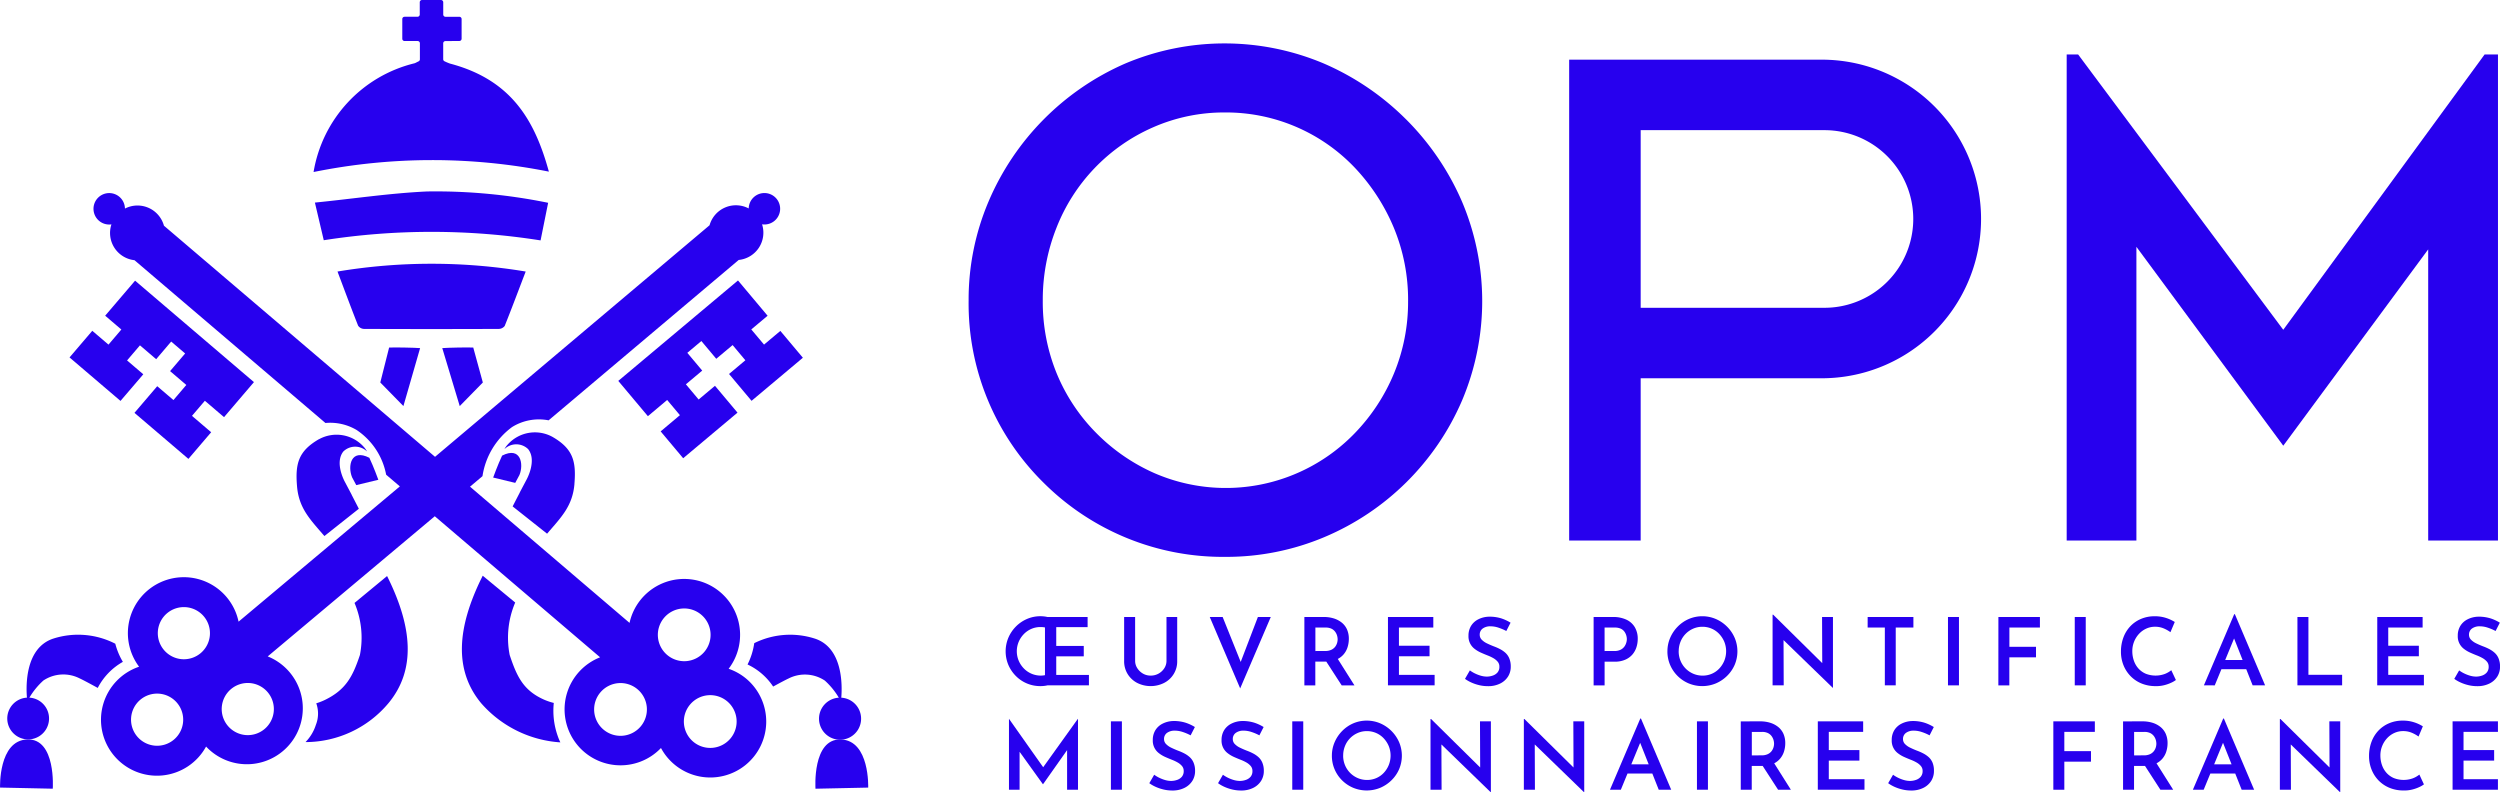 <svg id="Groupe_7488" data-name="Groupe 7488" xmlns="http://www.w3.org/2000/svg" xmlns:xlink="http://www.w3.org/1999/xlink" width="220.525" height="69.876" viewBox="0 0 220.525 69.876">
  <defs>
    <clipPath id="clip-path">
      <rect id="Rectangle_9601" data-name="Rectangle 9601" width="220.525" height="69.876" fill="none"/>
    </clipPath>
  </defs>
  <g id="Groupe_6054" data-name="Groupe 6054" clip-path="url(#clip-path)">
    <path id="Tracé_97073" data-name="Tracé 97073" d="M343.289,209.205a2.046,2.046,0,0,0-.219-.037,2.124,2.124,0,0,0-.228-.012,2.015,2.015,0,0,0-.816.165,2.094,2.094,0,0,0-.663.46,2.221,2.221,0,0,0-.451.683,2.155,2.155,0,0,0,0,1.657,2.226,2.226,0,0,0,.456.688,2.073,2.073,0,0,0,1.5.63,1.876,1.876,0,0,0,.456-.058l.265.886a2.8,2.8,0,0,1-.373.075,2.925,2.925,0,0,1-.381.025,3.016,3.016,0,0,1-2.179-.9,3.132,3.132,0,0,1-.659-.982,3.108,3.108,0,0,1,0-2.373,3.172,3.172,0,0,1,.659-.99,3.1,3.1,0,0,1,.982-.675,2.954,2.954,0,0,1,1.2-.245,2.725,2.725,0,0,1,.4.029,3.249,3.249,0,0,1,.377.079Zm-.058-.936h3.761v.894h-2.767v1.657h2.428v.92h-2.428v1.64h2.883v.92h-3.877Z" transform="translate(-251.054 -153.845)" fill="#2700ee"/>
    <path id="Tracé_97074" data-name="Tracé 97074" d="M380.775,212.319a1.187,1.187,0,0,0,.187.65,1.458,1.458,0,0,0,.493.477,1.32,1.32,0,0,0,.688.182,1.394,1.394,0,0,0,.712-.182,1.429,1.429,0,0,0,.5-.477,1.192,1.192,0,0,0,.186-.65v-3.86h.945v3.877a2.117,2.117,0,0,1-1.164,1.942,2.643,2.643,0,0,1-2.357,0,2.169,2.169,0,0,1-.845-.779,2.145,2.145,0,0,1-.315-1.164v-3.877h.969Z" transform="translate(-280.645 -154.034)" fill="#2700ee"/>
    <path id="Tracé_97075" data-name="Tracé 97075" d="M409.854,208.458l1.9,4.73-.555-.116,1.764-4.614H414.1l-2.7,6.3-2.684-6.3Z" transform="translate(-302.004 -154.033)" fill="#2700ee"/>
    <path id="Tracé_97076" data-name="Tracé 97076" d="M442.407,208.458a2.946,2.946,0,0,1,.907.132,2.121,2.121,0,0,1,.7.377,1.627,1.627,0,0,1,.451.6,2.032,2.032,0,0,1,.157.829,2.445,2.445,0,0,1-.108.712,1.794,1.794,0,0,1-.352.646,1.721,1.721,0,0,1-.642.464,2.437,2.437,0,0,1-.977.174h-.878v2.1H440.7v-6.031Zm.124,3a1.266,1.266,0,0,0,.531-.1.906.906,0,0,0,.34-.257,1.013,1.013,0,0,0,.178-.335,1.158,1.158,0,0,0,.054-.336,1.229,1.229,0,0,0-.049-.327,1.079,1.079,0,0,0-.17-.344.887.887,0,0,0-.327-.269,1.167,1.167,0,0,0-.522-.1h-.895v2.071Zm1.045.588,1.541,2.444h-1.127l-1.565-2.419Z" transform="translate(-325.641 -154.033)" fill="#2700ee"/>
    <path id="Tracé_97077" data-name="Tracé 97077" d="M468.941,208.458h4v.928h-3.032v1.607h2.7v.928h-2.7v1.64h3.148v.928h-4.117Z" transform="translate(-346.509 -154.033)" fill="#2700ee"/>
    <path id="Tracé_97078" data-name="Tracé 97078" d="M498.606,209.6a4.3,4.3,0,0,0-.688-.294,2.224,2.224,0,0,0-.7-.12,1.122,1.122,0,0,0-.7.2.653.653,0,0,0-.257.547.611.611,0,0,0,.178.435,1.592,1.592,0,0,0,.46.323c.187.091.387.178.6.261a4.558,4.558,0,0,1,.538.236,2.324,2.324,0,0,1,.485.331,1.36,1.36,0,0,1,.348.5,1.835,1.835,0,0,1,.129.725,1.626,1.626,0,0,1-.235.865,1.712,1.712,0,0,1-.692.621,2.333,2.333,0,0,1-1.085.236,3.307,3.307,0,0,1-.742-.082,3.832,3.832,0,0,1-.683-.224,3.135,3.135,0,0,1-.6-.339l.431-.746a2.811,2.811,0,0,0,.456.273,3.177,3.177,0,0,0,.526.2,1.957,1.957,0,0,0,.518.074,1.6,1.6,0,0,0,.51-.087.949.949,0,0,0,.427-.278.754.754,0,0,0,.165-.513.654.654,0,0,0-.149-.435,1.419,1.419,0,0,0-.385-.315,3.624,3.624,0,0,0-.518-.244q-.274-.108-.571-.24a2.67,2.67,0,0,1-.551-.327,1.376,1.376,0,0,1-.551-1.164,1.635,1.635,0,0,1,.224-.866,1.574,1.574,0,0,1,.642-.584,2.193,2.193,0,0,1,.948-.232,3.415,3.415,0,0,1,1.09.153,3.837,3.837,0,0,1,.808.377Z" transform="translate(-365.735 -153.939)" fill="#2700ee"/>
    <path id="Tracé_97079" data-name="Tracé 97079" d="M540.125,208.459a2.728,2.728,0,0,1,1.177.232,1.7,1.7,0,0,1,.75.667,1.99,1.99,0,0,1,.26,1.04,2.406,2.406,0,0,1-.111.716,1.845,1.845,0,0,1-.352.646,1.753,1.753,0,0,1-.634.464,2.29,2.29,0,0,1-.948.178h-.878v2.088h-.969v-6.031Zm.133,3a1.172,1.172,0,0,0,.534-.108.929.929,0,0,0,.332-.269,1.1,1.1,0,0,0,.173-.344,1.152,1.152,0,0,0,.054-.323,1.168,1.168,0,0,0-.049-.323,1.147,1.147,0,0,0-.162-.336.827.827,0,0,0-.323-.265,1.221,1.221,0,0,0-.535-.1h-.895v2.071Z" transform="translate(-397.847 -154.034)" fill="#2700ee"/>
    <path id="Tracé_97080" data-name="Tracé 97080" d="M563.362,211.293a2.96,2.96,0,0,1,.24-1.18,3.209,3.209,0,0,1,.663-.99,3.112,3.112,0,0,1,.978-.675,3.041,3.041,0,0,1,2.39,0,3.192,3.192,0,0,1,.99.675,3.159,3.159,0,0,1,.672.99,3.054,3.054,0,0,1,0,2.373,3.08,3.08,0,0,1-.676.982,3.167,3.167,0,0,1-.99.662,3.132,3.132,0,0,1-2.386,0A3.076,3.076,0,0,1,563.6,212.5a3.021,3.021,0,0,1-.24-1.205m.994-.008a2.188,2.188,0,0,0,.162.845,2.114,2.114,0,0,0,1.126,1.143,2.059,2.059,0,0,0,.824.166,2.007,2.007,0,0,0,.817-.166,1.983,1.983,0,0,0,.654-.46,2.242,2.242,0,0,0,.439-.683,2.247,2.247,0,0,0,0-1.682,2.316,2.316,0,0,0-.448-.687,2,2,0,0,0-.662-.464,2.033,2.033,0,0,0-.821-.166,2,2,0,0,0-.82.17,2.127,2.127,0,0,0-.667.464,2.09,2.09,0,0,0-.443.688,2.218,2.218,0,0,0-.157.833" transform="translate(-416.278 -153.845)" fill="#2700ee"/>
    <path id="Tracé_97081" data-name="Tracé 97081" d="M604.207,214.118l-4.631-4.49.29.116.016,4.159H598.9v-6.238h.049l4.548,4.49-.215-.067-.017-4.216h.961v6.246Z" transform="translate(-442.541 -153.447)" fill="#2700ee"/>
    <path id="Tracé_97082" data-name="Tracé 97082" d="M631.011,208.458h4.035v.928h-1.558v5.1h-.961v-5.1h-1.517Z" transform="translate(-466.265 -154.033)" fill="#2700ee"/>
    <rect id="Rectangle_9596" data-name="Rectangle 9596" width="0.969" height="6.031" transform="translate(171.831 54.425)" fill="#2700ee"/>
    <path id="Tracé_97083" data-name="Tracé 97083" d="M675.183,208.458h3.662v.928h-2.692v1.7H678.5v.928h-2.352v2.477h-.969Z" transform="translate(-498.904 -154.033)" fill="#2700ee"/>
    <rect id="Rectangle_9597" data-name="Rectangle 9597" width="0.969" height="6.031" transform="translate(183.014 54.425)" fill="#2700ee"/>
    <path id="Tracé_97084" data-name="Tracé 97084" d="M721.435,213.829a2.119,2.119,0,0,1-.389.228,3.44,3.44,0,0,1-.625.224,2.892,2.892,0,0,1-.8.087,3.216,3.216,0,0,1-1.264-.252,2.855,2.855,0,0,1-.952-.663,2.954,2.954,0,0,1-.605-.961,3.179,3.179,0,0,1-.211-1.164,3.548,3.548,0,0,1,.215-1.247,2.918,2.918,0,0,1,.613-.994,2.8,2.8,0,0,1,.945-.65,3.047,3.047,0,0,1,1.2-.232,3.148,3.148,0,0,1,1.015.153,3.43,3.43,0,0,1,.759.352l-.381.9a2.973,2.973,0,0,0-.58-.327,1.936,1.936,0,0,0-.788-.153,1.829,1.829,0,0,0-.758.162,1.994,1.994,0,0,0-.638.456,2.226,2.226,0,0,0-.6,1.528,2.538,2.538,0,0,0,.145.866,2,2,0,0,0,.414.692,1.852,1.852,0,0,0,.642.447,2.384,2.384,0,0,0,1.669.012,2.136,2.136,0,0,0,.568-.328Z" transform="translate(-529.5 -153.845)" fill="#2700ee"/>
    <path id="Tracé_97085" data-name="Tracé 97085" d="M744.61,213.786l2.676-6.28h.057l2.668,6.28h-1.1l-1.889-4.772.7-.456-2.154,5.228Zm1.69-2.237h2.055l.331.812H746Z" transform="translate(-550.205 -153.33)" fill="#2700ee"/>
    <path id="Tracé_97086" data-name="Tracé 97086" d="M776.214,208.458h.969v5.1h2.973v.928h-3.943Z" transform="translate(-573.557 -154.033)" fill="#2700ee"/>
    <path id="Tracé_97087" data-name="Tracé 97087" d="M803.187,208.458h4v.928h-3.032v1.607h2.7v.928h-2.7v1.64H807.3v.928h-4.117Z" transform="translate(-593.488 -154.033)" fill="#2700ee"/>
    <path id="Tracé_97088" data-name="Tracé 97088" d="M832.848,209.6a4.3,4.3,0,0,0-.688-.294,2.226,2.226,0,0,0-.7-.12,1.123,1.123,0,0,0-.7.2.652.652,0,0,0-.257.547.611.611,0,0,0,.178.435,1.587,1.587,0,0,0,.46.323c.187.091.386.178.6.261a4.585,4.585,0,0,1,.538.236,2.338,2.338,0,0,1,.484.331,1.361,1.361,0,0,1,.348.5,1.834,1.834,0,0,1,.129.725,1.626,1.626,0,0,1-.235.865,1.715,1.715,0,0,1-.692.621,2.334,2.334,0,0,1-1.085.236,3.309,3.309,0,0,1-.742-.082,3.833,3.833,0,0,1-.683-.224,3.138,3.138,0,0,1-.6-.339l.431-.746a2.8,2.8,0,0,0,.456.273,3.165,3.165,0,0,0,.526.2,1.957,1.957,0,0,0,.518.074,1.6,1.6,0,0,0,.51-.087.948.948,0,0,0,.427-.278.753.753,0,0,0,.166-.513.654.654,0,0,0-.149-.435,1.423,1.423,0,0,0-.385-.315,3.619,3.619,0,0,0-.518-.244q-.274-.108-.571-.24a2.671,2.671,0,0,1-.551-.327,1.377,1.377,0,0,1-.551-1.164,1.634,1.634,0,0,1,.224-.866,1.574,1.574,0,0,1,.642-.584,2.191,2.191,0,0,1,.948-.232,3.411,3.411,0,0,1,1.089.153,3.833,3.833,0,0,1,.808.377Z" transform="translate(-612.712 -153.939)" fill="#2700ee"/>
    <path id="Tracé_97089" data-name="Tracé 97089" d="M340.9,249.136v-6.247h.008l3.247,4.6-.413-.091,3.231-4.507h.016v6.247h-.961v-4.068l.059.488-2.179,3.091h-.016l-2.22-3.091.165-.447v4.026Z" transform="translate(-251.899 -179.475)" fill="#2700ee"/>
    <rect id="Rectangle_9598" data-name="Rectangle 9598" width="0.969" height="6.031" transform="translate(97.993 63.63)" fill="#2700ee"/>
    <path id="Tracé_97090" data-name="Tracé 97090" d="M391.952,244.856a4.281,4.281,0,0,0-.688-.294,2.226,2.226,0,0,0-.7-.12,1.123,1.123,0,0,0-.7.2.652.652,0,0,0-.257.547.611.611,0,0,0,.178.435,1.588,1.588,0,0,0,.46.323c.187.091.387.178.6.261a4.55,4.55,0,0,1,.538.236,2.325,2.325,0,0,1,.485.331,1.359,1.359,0,0,1,.348.5,1.836,1.836,0,0,1,.129.725,1.626,1.626,0,0,1-.236.865,1.712,1.712,0,0,1-.692.621,2.332,2.332,0,0,1-1.085.236,3.305,3.305,0,0,1-.742-.083,3.835,3.835,0,0,1-.683-.224,3.139,3.139,0,0,1-.6-.339l.431-.746a2.815,2.815,0,0,0,.456.273,3.172,3.172,0,0,0,.526.2,1.955,1.955,0,0,0,.518.074,1.6,1.6,0,0,0,.51-.087.947.947,0,0,0,.427-.278.753.753,0,0,0,.166-.513.654.654,0,0,0-.149-.435,1.414,1.414,0,0,0-.385-.315,3.609,3.609,0,0,0-.518-.244q-.274-.108-.572-.24a2.669,2.669,0,0,1-.551-.327,1.376,1.376,0,0,1-.551-1.164,1.636,1.636,0,0,1,.224-.866,1.574,1.574,0,0,1,.642-.584,2.193,2.193,0,0,1,.948-.232,3.413,3.413,0,0,1,1.09.153,3.834,3.834,0,0,1,.808.377Z" transform="translate(-286.927 -179.991)" fill="#2700ee"/>
    <path id="Tracé_97091" data-name="Tracé 97091" d="M415.179,244.856a4.273,4.273,0,0,0-.688-.294,2.226,2.226,0,0,0-.7-.12,1.122,1.122,0,0,0-.7.2.653.653,0,0,0-.257.547.611.611,0,0,0,.178.435,1.589,1.589,0,0,0,.46.323c.187.091.387.178.6.261a4.558,4.558,0,0,1,.538.236,2.325,2.325,0,0,1,.485.331,1.363,1.363,0,0,1,.348.5,1.842,1.842,0,0,1,.128.725,1.626,1.626,0,0,1-.236.865,1.711,1.711,0,0,1-.692.621,2.332,2.332,0,0,1-1.085.236,3.306,3.306,0,0,1-.742-.083,3.833,3.833,0,0,1-.683-.224,3.136,3.136,0,0,1-.6-.339l.431-.746a2.814,2.814,0,0,0,.456.273,3.178,3.178,0,0,0,.526.2,1.955,1.955,0,0,0,.518.074,1.6,1.6,0,0,0,.51-.087.948.948,0,0,0,.427-.278.754.754,0,0,0,.165-.513.654.654,0,0,0-.149-.435,1.416,1.416,0,0,0-.384-.315,3.621,3.621,0,0,0-.518-.244q-.274-.108-.571-.24a2.668,2.668,0,0,1-.551-.327,1.376,1.376,0,0,1-.551-1.164,1.635,1.635,0,0,1,.224-.866,1.574,1.574,0,0,1,.642-.584,2.194,2.194,0,0,1,.949-.232,3.413,3.413,0,0,1,1.089.153,3.833,3.833,0,0,1,.808.377Z" transform="translate(-304.089 -179.991)" fill="#2700ee"/>
    <rect id="Rectangle_9599" data-name="Rectangle 9599" width="0.969" height="6.031" transform="translate(113.991 63.63)" fill="#2700ee"/>
    <path id="Tracé_97092" data-name="Tracé 97092" d="M449.994,246.551a2.959,2.959,0,0,1,.24-1.18,3.211,3.211,0,0,1,.663-.99,3.114,3.114,0,0,1,.978-.675,3.042,3.042,0,0,1,2.39,0,3.2,3.2,0,0,1,1.661,1.665,3.055,3.055,0,0,1,0,2.373,3.082,3.082,0,0,1-.676.982,3.168,3.168,0,0,1-.99.662,3.133,3.133,0,0,1-2.386,0,3.1,3.1,0,0,1-.978-.654,3.067,3.067,0,0,1-.663-.978,3.02,3.02,0,0,1-.24-1.205m.994-.008a2.181,2.181,0,0,0,.162.845,2.114,2.114,0,0,0,1.126,1.143,2.059,2.059,0,0,0,.824.166,2.006,2.006,0,0,0,.816-.166,1.981,1.981,0,0,0,.654-.46,2.235,2.235,0,0,0,.439-.683,2.244,2.244,0,0,0,0-1.682,2.314,2.314,0,0,0-.448-.687,2.005,2.005,0,0,0-.663-.464,2.031,2.031,0,0,0-.82-.166,2,2,0,0,0-.82.17,2.125,2.125,0,0,0-.667.464,2.093,2.093,0,0,0-.443.688,2.216,2.216,0,0,0-.157.833" transform="translate(-332.508 -179.897)" fill="#2700ee"/>
    <path id="Tracé_97093" data-name="Tracé 97093" d="M488.615,249.375l-4.631-4.49.29.116.016,4.159h-.977v-6.238h.049l4.548,4.49-.215-.067-.017-4.216h.961v6.246Z" transform="translate(-357.128 -179.499)" fill="#2700ee"/>
    <path id="Tracé_97094" data-name="Tracé 97094" d="M520.157,249.375l-4.631-4.49.29.116.016,4.159h-.977v-6.238h.049l4.548,4.49-.215-.067-.017-4.216h.961v6.246Z" transform="translate(-380.436 -179.499)" fill="#2700ee"/>
    <path id="Tracé_97095" data-name="Tracé 97095" d="M543.949,249.043l2.676-6.28h.057l2.668,6.28h-1.1l-1.889-4.772.7-.456-2.154,5.228Zm1.69-2.237h2.055l.331.812H545.34Z" transform="translate(-401.933 -179.382)" fill="#2700ee"/>
    <rect id="Rectangle_9600" data-name="Rectangle 9600" width="0.969" height="6.031" transform="translate(149.688 63.63)" fill="#2700ee"/>
    <path id="Tracé_97096" data-name="Tracé 97096" d="M589.858,243.715a2.947,2.947,0,0,1,.907.132,2.122,2.122,0,0,1,.7.377,1.627,1.627,0,0,1,.451.6,2.032,2.032,0,0,1,.157.829,2.441,2.441,0,0,1-.108.712,1.8,1.8,0,0,1-.352.646,1.723,1.723,0,0,1-.642.464,2.436,2.436,0,0,1-.977.174h-.878v2.1h-.969v-6.031Zm.124,3a1.267,1.267,0,0,0,.531-.1.908.908,0,0,0,.34-.257,1.007,1.007,0,0,0,.178-.335,1.163,1.163,0,0,0,.054-.336,1.223,1.223,0,0,0-.049-.327,1.075,1.075,0,0,0-.17-.344.887.887,0,0,0-.327-.269,1.168,1.168,0,0,0-.522-.1h-.894v2.071Zm1.045.588,1.541,2.444H591.44l-1.565-2.419Z" transform="translate(-434.595 -180.085)" fill="#2700ee"/>
    <path id="Tracé_97097" data-name="Tracé 97097" d="M614.171,243.716h4v.928H615.14v1.607h2.7v.928h-2.7v1.64h3.148v.928h-4.117Z" transform="translate(-453.822 -180.086)" fill="#2700ee"/>
    <path id="Tracé_97098" data-name="Tracé 97098" d="M641.615,244.856a4.28,4.28,0,0,0-.687-.294,2.226,2.226,0,0,0-.7-.12,1.123,1.123,0,0,0-.7.2.652.652,0,0,0-.257.547.611.611,0,0,0,.178.435,1.588,1.588,0,0,0,.46.323c.187.091.387.178.6.261a4.567,4.567,0,0,1,.538.236,2.324,2.324,0,0,1,.485.331,1.362,1.362,0,0,1,.348.5A1.837,1.837,0,0,1,642,248a1.626,1.626,0,0,1-.236.865,1.712,1.712,0,0,1-.692.621,2.333,2.333,0,0,1-1.085.236,3.306,3.306,0,0,1-.742-.083,3.838,3.838,0,0,1-.683-.224,3.14,3.14,0,0,1-.6-.339l.431-.746a2.81,2.81,0,0,0,.456.273,3.17,3.17,0,0,0,.526.2,1.953,1.953,0,0,0,.518.074,1.6,1.6,0,0,0,.51-.087.948.948,0,0,0,.427-.278A.754.754,0,0,0,641,248a.654.654,0,0,0-.149-.435,1.418,1.418,0,0,0-.384-.315,3.622,3.622,0,0,0-.518-.244q-.274-.108-.571-.24a2.663,2.663,0,0,1-.551-.327,1.375,1.375,0,0,1-.551-1.164,1.635,1.635,0,0,1,.224-.866,1.573,1.573,0,0,1,.642-.584,2.194,2.194,0,0,1,.949-.232,3.411,3.411,0,0,1,1.089.153,3.835,3.835,0,0,1,.808.377Z" transform="translate(-471.407 -179.991)" fill="#2700ee"/>
    <path id="Tracé_97099" data-name="Tracé 97099" d="M693.745,243.716h3.661v.928h-2.692v1.7h2.352v.928h-2.352v2.477h-.969Z" transform="translate(-512.62 -180.086)" fill="#2700ee"/>
    <path id="Tracé_97100" data-name="Tracé 97100" d="M719.026,243.715a2.947,2.947,0,0,1,.907.132,2.119,2.119,0,0,1,.7.377,1.628,1.628,0,0,1,.451.6,2.032,2.032,0,0,1,.157.829,2.442,2.442,0,0,1-.108.712,1.8,1.8,0,0,1-.352.646,1.721,1.721,0,0,1-.642.464,2.437,2.437,0,0,1-.977.174h-.878v2.1h-.969v-6.031Zm.124,3a1.265,1.265,0,0,0,.531-.1.908.908,0,0,0,.34-.257,1.008,1.008,0,0,0,.178-.335,1.159,1.159,0,0,0,.054-.336,1.228,1.228,0,0,0-.049-.327,1.079,1.079,0,0,0-.17-.344.887.887,0,0,0-.327-.269,1.165,1.165,0,0,0-.522-.1h-.895v2.071Zm1.045.588,1.541,2.444h-1.127l-1.565-2.419Z" transform="translate(-530.04 -180.085)" fill="#2700ee"/>
    <path id="Tracé_97101" data-name="Tracé 97101" d="M740.894,249.043l2.676-6.28h.058l2.668,6.28h-1.1L743.3,244.27l.7-.456-2.154,5.228Zm1.69-2.237h2.055l.331.812h-2.684Z" transform="translate(-547.459 -179.382)" fill="#2700ee"/>
    <path id="Tracé_97102" data-name="Tracé 97102" d="M775.583,249.375l-4.631-4.49.29.116.016,4.159h-.977v-6.238h.049l4.548,4.49-.215-.067-.017-4.216h.961v6.246Z" transform="translate(-569.174 -179.499)" fill="#2700ee"/>
    <path id="Tracé_97103" data-name="Tracé 97103" d="M805.237,249.086a2.133,2.133,0,0,1-.389.228,3.45,3.45,0,0,1-.626.224,2.887,2.887,0,0,1-.8.087,3.218,3.218,0,0,1-1.264-.252,2.858,2.858,0,0,1-.952-.663,2.955,2.955,0,0,1-.6-.961,3.175,3.175,0,0,1-.211-1.164,3.552,3.552,0,0,1,.215-1.247,2.915,2.915,0,0,1,.613-.994,2.805,2.805,0,0,1,.945-.65,3.047,3.047,0,0,1,1.2-.232,3.148,3.148,0,0,1,1.015.153,3.428,3.428,0,0,1,.759.352l-.381.9a2.988,2.988,0,0,0-.58-.327,1.938,1.938,0,0,0-.788-.153,1.83,1.83,0,0,0-.758.162,1.993,1.993,0,0,0-.638.456,2.211,2.211,0,0,0-.439.687,2.187,2.187,0,0,0-.162.841,2.532,2.532,0,0,0,.145.865,2,2,0,0,0,.414.692,1.852,1.852,0,0,0,.642.447,2.385,2.385,0,0,0,1.669.013,2.136,2.136,0,0,0,.568-.328Z" transform="translate(-591.422 -179.897)" fill="#2700ee"/>
    <path id="Tracé_97104" data-name="Tracé 97104" d="M828.635,243.716h4v.928H829.6v1.607h2.7v.928h-2.7v1.64h3.034v.928h-4Z" transform="translate(-612.292 -180.086)" fill="#2700ee"/>
    <path id="Tracé_97105" data-name="Tracé 97105" d="M277.737,249.83c-2.552-.088-2.247,4.346-2.247,4.346l4.65-.1s.149-4.154-2.4-4.244" transform="translate(-203.556 -184.603)" fill="#2700ee"/>
    <path id="Tracé_97106" data-name="Tracé 97106" d="M2.406,249.83c-2.552.09-2.4,4.244-2.4,4.244l4.65.1s.3-4.434-2.247-4.346" transform="translate(-0.001 -184.603)" fill="#2700ee"/>
    <path id="Tracé_97107" data-name="Tracé 97107" d="M12.54,216.82a6.108,6.108,0,0,1-.668-1.6,7.179,7.179,0,0,0-5.467-.452c-2.485.815-2.414,4.152-2.327,5.209a1.843,1.843,0,1,0,.216,0,6.509,6.509,0,0,1,1.235-1.511,3.17,3.17,0,0,1,3.207-.183c.239.107.854.435,1.588.837a5.569,5.569,0,0,1,2.217-2.3" transform="translate(-1.702 -158.438)" fill="#2700ee"/>
    <path id="Tracé_97108" data-name="Tracé 97108" d="M220.626,99.075l1.439-1.207-2.612-3.113-10.559,8.86,2.612,3.112,1.7-1.43,1.125,1.341-1.7,1.43,1.987,2.368,4.792-4.021-1.987-2.368-1.441,1.21-1.125-1.341,1.441-1.21-1.315-1.567,1.24-1.041,1.314,1.567,1.442-1.21,1.125,1.341-1.441,1.209,1.987,2.368,4.527-3.8-1.987-2.368-1.439,1.208Z" transform="translate(-154.355 -70.016)" fill="#2700ee"/>
    <path id="Tracé_97109" data-name="Tracé 97109" d="M260.619,219.979a1.856,1.856,0,1,0,.216,0c.088-1.058.159-4.395-2.326-5.21a7.125,7.125,0,0,0-5.352.4,6.12,6.12,0,0,1-.591,1.881,5.527,5.527,0,0,1,2.258,1.948c.627-.341,1.141-.614,1.354-.709a3.169,3.169,0,0,1,3.207.183,6.509,6.509,0,0,1,1.235,1.511" transform="translate(-186.625 -158.436)" fill="#2700ee"/>
    <path id="Tracé_97110" data-name="Tracé 97110" d="M30,103.087l-1.431-1.222,1.136-1.332,1.431,1.222L32.46,100.2l1.231,1.051-1.328,1.556,1.432,1.222-1.136,1.331-1.431-1.222-2.007,2.351,4.758,4.061,2.007-2.351-1.692-1.445,1.136-1.331,1.692,1.444,2.638-3.09L29.275,94.829l-2.638,3.09,1.428,1.219L26.93,100.47,25.5,99.251,23.494,101.6l4.495,3.836Z" transform="translate(-17.36 -70.071)" fill="#2700ee"/>
    <path id="Tracé_97111" data-name="Tracé 97111" d="M126.7,15.14c-1.226-4.46-3.258-8.087-8.718-9.53a4.715,4.715,0,0,1-.476-.2.2.2,0,0,1-.127-.187v-1.4a.2.2,0,0,1,.2-.2l1.224-.008a.2.2,0,0,0,.2-.2V1.681a.2.2,0,0,0-.2-.2h-1.221a.2.2,0,0,1-.2-.2V.2a.2.2,0,0,0-.2-.2H115.51a.2.2,0,0,0-.2.2V1.279a.2.2,0,0,1-.2.2h-1.14a.2.2,0,0,0-.2.2v1.74a.2.2,0,0,0,.2.2h1.153a.2.2,0,0,1,.2.2V5.23a.2.2,0,0,1-.121.185c-.113.049-.268.144-.358.168a11.88,11.88,0,0,0-8.9,9.592A52.552,52.552,0,0,1,126.7,15.14" transform="translate(-78.284 0)" fill="#2700ee"/>
    <path id="Tracé_97112" data-name="Tracé 97112" d="M128.779,94.608c.619-1.544,1.2-3.1,1.854-4.807a50.538,50.538,0,0,0-16.6,0c.642,1.7,1.213,3.248,1.819,4.777a.653.653,0,0,0,.509.284q5.947.025,11.894,0a.668.668,0,0,0,.524-.258" transform="translate(-84.262 -65.849)" fill="#2700ee"/>
    <path id="Tracé_97113" data-name="Tracé 97113" d="M126.968,65.609a49.417,49.417,0,0,0-10.687-1c-3.3.154-6.591.653-9.887.981l.781,3.32a61.671,61.671,0,0,1,19.125.016Z" transform="translate(-78.616 -47.72)" fill="#2700ee"/>
    <path id="Tracé_97114" data-name="Tracé 97114" d="M128.488,120.481l2.038,2.081L132,117.449c-.475-.042-2.287-.075-2.734-.049Z" transform="translate(-94.942 -86.742)" fill="#2700ee"/>
    <path id="Tracé_97115" data-name="Tracé 97115" d="M149.429,117.449l1.54,5.113,2.038-2.081-.845-3.081c-.447-.027-2.258.007-2.734.049" transform="translate(-110.416 -86.742)" fill="#2700ee"/>
    <path id="Tracé_97116" data-name="Tracé 97116" d="M110.406,194.627l-2.87,2.37a7.879,7.879,0,0,1,.476,4.593c-.627,1.882-1.229,3.056-3.067,3.955a5.641,5.641,0,0,1-.784.307,2.683,2.683,0,0,1-.034,1.9,3.812,3.812,0,0,1-.914,1.521,9.564,9.564,0,0,0,7.318-3.434c2.45-2.958,2.07-6.712,0-10.964l-.123-.25" transform="translate(-76.264 -143.813)" fill="#2700ee"/>
    <path id="Tracé_97117" data-name="Tracé 97117" d="M164.157,205.731a5.348,5.348,0,0,1-.822-.275c-1.875-.82-2.44-2.073-3.067-3.955a7.909,7.909,0,0,1,.487-4.627l-2.866-2.366-.138.281c-2.07,4.252-2.45,8.006,0,10.964a10.149,10.149,0,0,0,6.989,3.457,4.406,4.406,0,0,1-.239-.578,6.647,6.647,0,0,1-.342-2.9" transform="translate(-115.309 -143.725)" fill="#2700ee"/>
    <path id="Tracé_97118" data-name="Tracé 97118" d="M89.212,108.112a4.913,4.913,0,0,0-1.583-.9,4.933,4.933,0,1,0-8.741-4.048L64.816,91.149l1.1-.928a6.6,6.6,0,0,1,2.6-4.325,4.477,4.477,0,0,1,3.232-.6l16.77-14.147a2.417,2.417,0,0,0,2.06-3.143,1.387,1.387,0,1,0-1.179-1.4,2.416,2.416,0,0,0-3.453,1.483L61.73,88.515,37.817,68.128a2.417,2.417,0,0,0-3.44-1.511,1.387,1.387,0,1,0-1.191,1.394,2.416,2.416,0,0,0,2.033,3.16L52.063,85.531a4.553,4.553,0,0,1,2.755.621,6.1,6.1,0,0,1,2.6,3.941l1.209,1.031L44.4,103.056a4.934,4.934,0,1,0-8.775,3.974,4.936,4.936,0,1,0,5.909,7.042,4.933,4.933,0,1,0,5.437-7.951L61.708,93.757,76.291,106.2a4.934,4.934,0,1,0,5.37,8,4.935,4.935,0,1,0,7.551-6.088m-50.521,5.354a2.3,2.3,0,1,1,.284-3.245,2.3,2.3,0,0,1-.284,3.245m2.361-7.63a2.3,2.3,0,1,1,.284-3.245,2.3,2.3,0,0,1-.284,3.245m5.637,6.693a2.3,2.3,0,1,1,.284-3.245,2.3,2.3,0,0,1-.284,3.245m33.173-.22a2.327,2.327,0,1,1-.259-3.28,2.327,2.327,0,0,1,.259,3.28m2.338-6.323a2.326,2.326,0,1,1,3.28-.259,2.326,2.326,0,0,1-3.28.259m5.577,7.39a2.327,2.327,0,1,1-.259-3.28,2.326,2.326,0,0,1,.259,3.28" transform="translate(-23.356 -48.219)" fill="#2700ee"/>
    <path id="Tracé_97119" data-name="Tracé 97119" d="M118.492,155.722c.226.432.2.384.374.7l1.947-.471s-.415-1.15-.793-1.94c-1.645-.841-1.917.76-1.528,1.706" transform="translate(-87.44 -113.63)" fill="#2700ee"/>
    <path id="Tracé_97120" data-name="Tracé 97120" d="M102.179,147.158c-1.847,1.065-2.105,2.191-1.942,4.161s1.194,2.96,2.414,4.389l3.038-2.407c-.385-.749-.634-1.23-.634-1.23l.006,0-.6-1.135s-.941-1.676-.139-2.687a1.5,1.5,0,0,1,2.091,0,2.015,2.015,0,0,0-.3-.418,3.216,3.216,0,0,0-3.931-.668" transform="translate(-74.036 -108.423)" fill="#2700ee"/>
    <path id="Tracé_97121" data-name="Tracé 97121" d="M167.4,153.245c-.378.79-.793,1.94-.793,1.94l1.947.471c.177-.321.148-.273.374-.7.389-.946.117-2.548-1.528-1.706" transform="translate(-123.106 -113.061)" fill="#2700ee"/>
    <path id="Tracé_97122" data-name="Tracé 97122" d="M176.592,150.548c.163-1.97-.095-3.1-1.942-4.161a3.216,3.216,0,0,0-3.931.668,2.016,2.016,0,0,0-.3.417,1.5,1.5,0,0,1,2.091,0c.8,1.012-.139,2.687-.139,2.687l-.6,1.135.006,0s-.249.481-.634,1.23l3.038,2.407c1.22-1.428,2.251-2.419,2.414-4.389" transform="translate(-125.923 -107.854)" fill="#2700ee"/>
    <path id="Tracé_97123" data-name="Tracé 97123" d="M365.851,21.37a23.361,23.361,0,0,0-7.256-4.929,22.522,22.522,0,0,0-17.517,0,23.159,23.159,0,0,0-12.067,12.192,22.116,22.116,0,0,0-1.75,8.708,22.192,22.192,0,0,0,6.623,16.089,22.377,22.377,0,0,0,16,6.529,22.255,22.255,0,0,0,8.767-1.747,22.872,22.872,0,0,0,12.133-12.041,22.5,22.5,0,0,0,0-17.543,23.334,23.334,0,0,0-4.931-7.258m.173,16.034a16.452,16.452,0,0,1-1.255,6.4,16.82,16.82,0,0,1-3.444,5.242,15.807,15.807,0,0,1-17.679,3.527,16.7,16.7,0,0,1-5.15-3.562,16.215,16.215,0,0,1-3.47-5.238,16.676,16.676,0,0,1-1.226-6.435,17.206,17.206,0,0,1,1.2-6.385,16.056,16.056,0,0,1,8.522-8.881,15.555,15.555,0,0,1,6.358-1.314,15.664,15.664,0,0,1,11.439,4.868,17.526,17.526,0,0,1,3.451,5.31,16.62,16.62,0,0,1,1.255,6.466" transform="translate(-241.819 -10.838)" fill="#2700ee"/>
    <path id="Tracé_97124" data-name="Tracé 97124" d="M699.261,18.4H698.25V61.276H704.4V35.365L717.356,52.91l12.783-17.318V61.276h6.155V18.4h-1.18l-17.76,24.285Z" transform="translate(-515.948 -13.594)" fill="#2700ee"/>
    <path id="Tracé_97125" data-name="Tracé 97125" d="M552.679,20.15H530.161V62.572h6.308V48.254h16.21a14.052,14.052,0,0,0,0-28.1m-16.21,6.216h16.21a7.834,7.834,0,0,1,0,15.669h-16.21Z" transform="translate(-391.745 -14.889)" fill="#2700ee"/>
  </g>
</svg>
